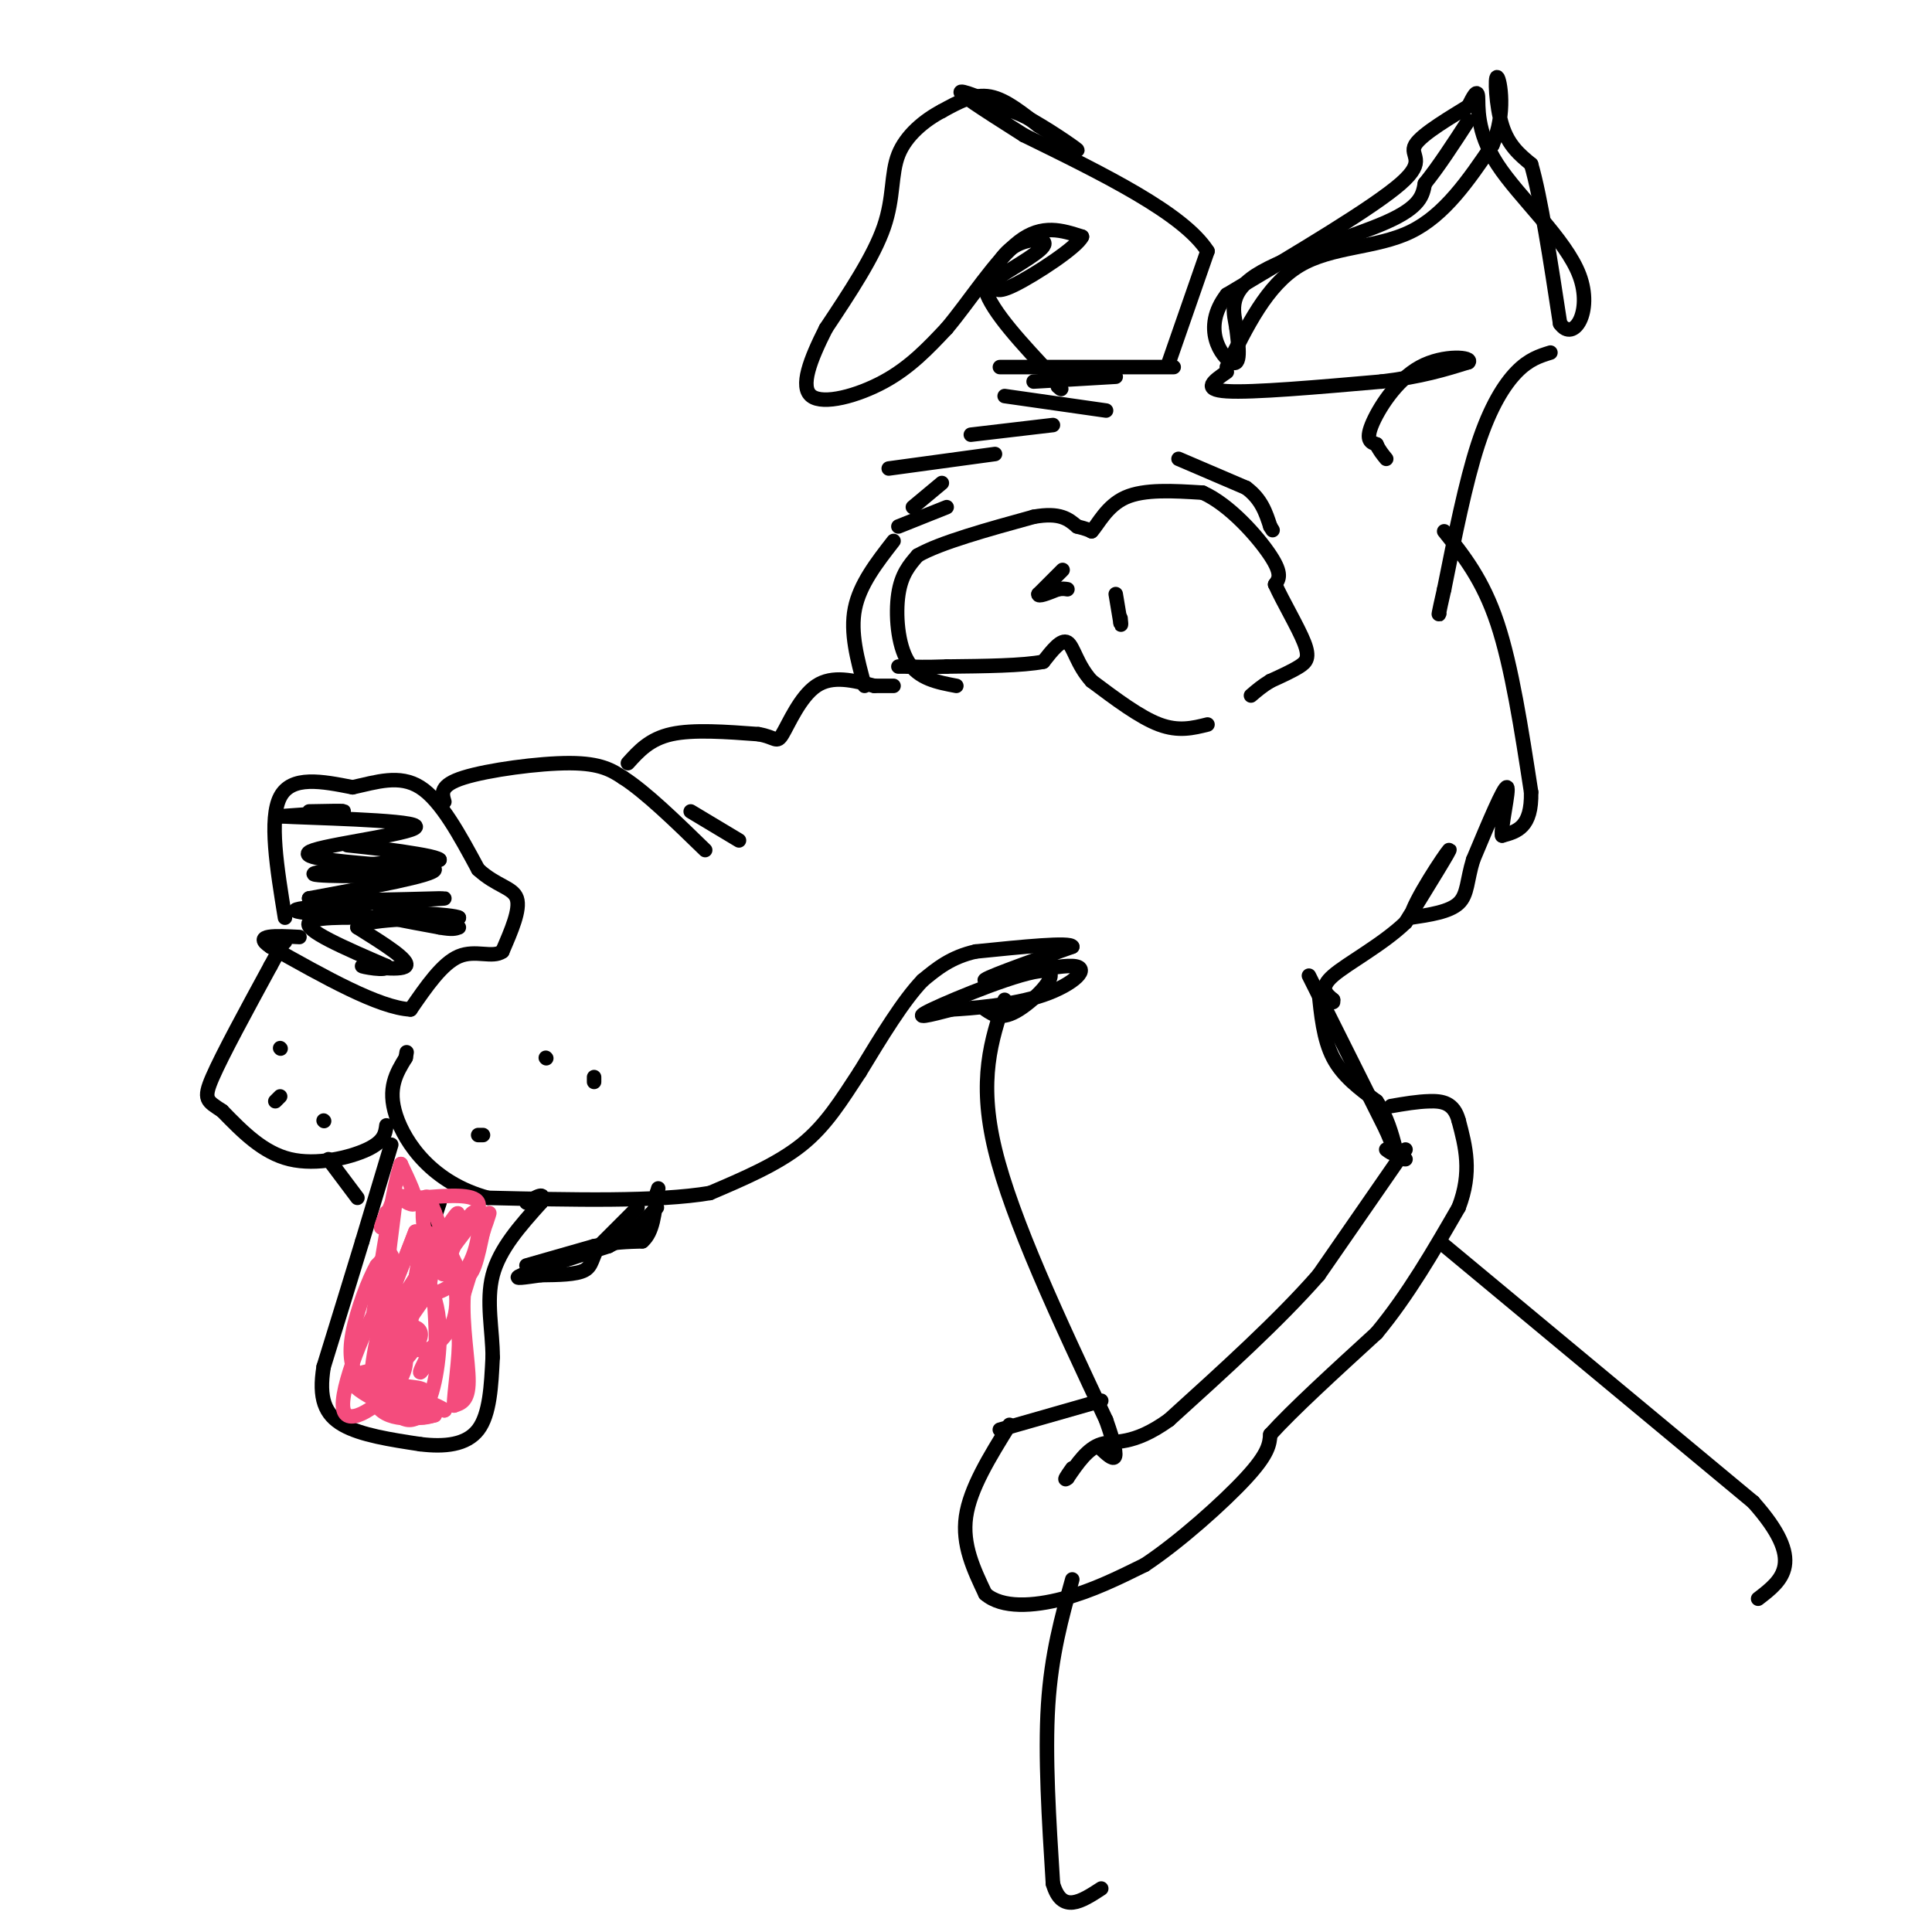 <svg viewBox='0 0 400 400' version='1.1' xmlns='http://www.w3.org/2000/svg' xmlns:xlink='http://www.w3.org/1999/xlink'><g fill='none' stroke='#000000' stroke-width='3' stroke-linecap='round' stroke-linejoin='round'><path d='M254,76c4.156,-8.489 8.311,-16.978 15,-21c6.689,-4.022 15.911,-3.578 23,-7c7.089,-3.422 12.044,-10.711 17,-18'/><path d='M309,30c2.869,-6.452 1.542,-13.583 1,-14c-0.542,-0.417 -0.298,5.881 1,10c1.298,4.119 3.649,6.060 6,8'/><path d='M317,34c2.000,6.833 4.000,19.917 6,33'/><path d='M323,67c2.807,4.005 6.825,-2.483 4,-10c-2.825,-7.517 -12.491,-16.062 -17,-23c-4.509,-6.938 -3.860,-12.268 -4,-14c-0.140,-1.732 -1.070,0.134 -2,2'/><path d='M304,22c-3.048,1.917 -9.667,5.708 -11,8c-1.333,2.292 2.619,3.083 -3,8c-5.619,4.917 -20.810,13.958 -36,23'/><path d='M254,61c-5.422,7.000 -0.978,13.000 1,14c1.978,1.000 1.489,-3.000 1,-7'/><path d='M256,68c-0.452,-3.012 -2.083,-7.042 4,-11c6.083,-3.958 19.881,-7.845 27,-11c7.119,-3.155 7.560,-5.577 8,-8'/><path d='M295,38c2.833,-3.500 5.917,-8.250 9,-13'/><path d='M254,77c-2.667,1.833 -5.333,3.667 0,4c5.333,0.333 18.667,-0.833 32,-2'/><path d='M286,79c8.333,-1.000 13.167,-2.500 18,-4'/><path d='M304,75c1.131,-1.060 -5.042,-1.708 -10,1c-4.958,2.708 -8.702,8.774 -10,12c-1.298,3.226 -0.149,3.613 1,4'/><path d='M285,92c0.500,1.167 1.250,2.083 2,3'/><path d='M321,73c-2.222,0.689 -4.444,1.378 -7,4c-2.556,2.622 -5.444,7.178 -8,15c-2.556,7.822 -4.778,18.911 -7,30'/><path d='M299,122c-1.333,5.833 -1.167,5.417 -1,5'/><path d='M299,110c4.000,5.000 8.000,10.000 11,19c3.000,9.000 5.000,22.000 7,35'/><path d='M317,164c0.167,7.333 -2.917,8.167 -6,9'/><path d='M311,173c-0.400,-1.489 1.600,-9.711 1,-10c-0.600,-0.289 -3.800,7.356 -7,15'/><path d='M305,178c-1.311,4.200 -1.089,7.200 -3,9c-1.911,1.800 -5.956,2.400 -10,3'/><path d='M292,190c0.622,-3.311 7.178,-13.089 8,-14c0.822,-0.911 -4.089,7.044 -9,15'/><path d='M291,191c-4.733,4.556 -12.067,8.444 -15,11c-2.933,2.556 -1.467,3.778 0,5'/><path d='M276,207c0.000,0.833 0.000,0.417 0,0'/><path d='M271,202c0.000,0.000 16.000,32.000 16,32'/><path d='M287,234c2.667,6.000 1.333,5.000 0,4'/><path d='M273,205c0.500,5.083 1.000,10.167 3,14c2.000,3.833 5.500,6.417 9,9'/><path d='M285,228c2.167,3.167 3.083,6.583 4,10'/><path d='M289,238c1.000,2.000 1.500,2.000 2,2'/><path d='M291,238c0.000,0.000 -18.000,26.000 -18,26'/><path d='M273,264c-8.167,9.333 -19.583,19.667 -31,30'/><path d='M242,294c-7.622,5.467 -11.178,4.133 -14,5c-2.822,0.867 -4.911,3.933 -7,7'/><path d='M221,306c-1.000,0.833 0.000,-0.583 1,-2'/><path d='M208,207c-2.750,8.250 -5.500,16.500 -2,31c3.500,14.500 13.250,35.250 23,56'/><path d='M229,294c3.667,10.333 1.333,8.167 -1,6'/><path d='M204,209c1.685,1.143 3.369,2.286 7,0c3.631,-2.286 9.208,-8.000 5,-8c-4.208,0.000 -18.202,5.714 -23,8c-4.798,2.286 -0.399,1.143 4,0'/><path d='M197,209c4.214,-0.246 12.748,-0.860 19,-3c6.252,-2.140 10.222,-5.807 6,-6c-4.222,-0.193 -16.635,3.088 -18,3c-1.365,-0.088 8.317,-3.544 18,-7'/><path d='M222,196c-0.333,-1.000 -10.167,0.000 -20,1'/><path d='M202,197c-5.167,1.167 -8.083,3.583 -11,6'/><path d='M191,203c-4.000,4.167 -8.500,11.583 -13,19'/><path d='M178,222c-3.844,5.844 -6.956,10.956 -12,15c-5.044,4.044 -12.022,7.022 -19,10'/><path d='M147,247c-10.833,1.833 -28.417,1.417 -46,1'/><path d='M101,248c-11.467,-3.089 -17.133,-11.311 -19,-17c-1.867,-5.689 0.067,-8.844 2,-12'/><path d='M84,219c0.333,-2.000 0.167,-1.000 0,0'/><path d='M80,233c-0.222,1.667 -0.444,3.333 -4,5c-3.556,1.667 -10.444,3.333 -16,2c-5.556,-1.333 -9.778,-5.667 -14,-10'/><path d='M46,230c-3.156,-2.089 -4.044,-2.311 -2,-7c2.044,-4.689 7.022,-13.844 12,-23'/><path d='M56,200c2.500,-4.667 2.750,-4.833 3,-5'/><path d='M59,190c-1.667,-10.250 -3.333,-20.500 -1,-25c2.333,-4.500 8.667,-3.250 15,-2'/><path d='M73,163c4.911,-1.067 9.689,-2.733 14,0c4.311,2.733 8.156,9.867 12,17'/><path d='M99,180c3.778,3.489 7.222,3.711 8,6c0.778,2.289 -1.111,6.644 -3,11'/><path d='M104,197c-2.022,1.444 -5.578,-0.444 -9,1c-3.422,1.444 -6.711,6.222 -10,11'/><path d='M85,209c-6.500,-0.333 -17.750,-6.667 -29,-13'/><path d='M56,196c-3.833,-2.500 1.083,-2.250 6,-2'/><path d='M64,168c4.000,-0.083 8.000,-0.167 7,0c-1.000,0.167 -7.000,0.583 -13,1'/><path d='M58,169c5.726,0.345 26.542,0.708 28,2c1.458,1.292 -16.440,3.512 -21,5c-4.560,1.488 4.220,2.244 13,3'/><path d='M78,179c5.381,0.881 12.333,1.583 8,2c-4.333,0.417 -19.952,0.548 -21,0c-1.048,-0.548 12.476,-1.774 26,-3'/><path d='M91,178c-1.298,-1.238 -17.542,-2.833 -19,-3c-1.458,-0.167 11.869,1.095 15,2c3.131,0.905 -3.935,1.452 -11,2'/><path d='M76,179c-3.988,0.321 -8.458,0.125 -4,0c4.458,-0.125 17.845,-0.179 18,1c0.155,1.179 -12.923,3.589 -26,6'/><path d='M64,186c4.214,0.833 27.750,-0.083 28,0c0.250,0.083 -22.786,1.167 -29,2c-6.214,0.833 4.393,1.417 15,2'/><path d='M78,190c-1.489,0.133 -12.711,-0.533 -14,1c-1.289,1.533 7.356,5.267 16,9'/><path d='M80,200c0.690,1.298 -5.583,0.042 -5,0c0.583,-0.042 8.024,1.131 9,0c0.976,-1.131 -4.512,-4.565 -10,-8'/><path d='M74,192c1.833,-1.667 11.417,-1.833 21,-2'/><path d='M95,190c-0.822,-0.667 -13.378,-1.333 -16,-1c-2.622,0.333 4.689,1.667 12,3'/><path d='M91,192c2.667,0.500 3.333,0.250 4,0'/><path d='M92,166c-0.511,-1.711 -1.022,-3.422 4,-5c5.022,-1.578 15.578,-3.022 22,-3c6.422,0.022 8.711,1.511 11,3'/><path d='M129,161c4.667,3.000 10.833,9.000 17,15'/><path d='M143,168c0.000,0.000 10.000,6.000 10,6'/><path d='M130,158c2.250,-2.500 4.500,-5.000 9,-6c4.500,-1.000 11.250,-0.500 18,0'/><path d='M157,152c3.643,0.595 3.750,2.083 5,0c1.250,-2.083 3.643,-7.738 7,-10c3.357,-2.262 7.679,-1.131 12,0'/><path d='M181,142c2.667,0.000 3.333,0.000 4,0'/><path d='M243,76c-14.583,0.000 -29.167,0.000 -34,0c-4.833,0.000 0.083,0.000 5,0'/><path d='M231,78c0.000,0.000 -17.000,1.000 -17,1'/><path d='M229,85c0.000,0.000 -21.000,-3.000 -21,-3'/><path d='M218,88c0.000,0.000 -17.000,2.000 -17,2'/><path d='M206,94c0.000,0.000 -22.000,3.000 -22,3'/><path d='M195,100c0.000,0.000 -6.000,5.000 -6,5'/><path d='M196,105c0.000,0.000 -10.000,4.000 -10,4'/><path d='M185,112c-3.500,4.500 -7.000,9.000 -8,14c-1.000,5.000 0.500,10.500 2,16'/><path d='M198,142c-3.911,-0.733 -7.822,-1.467 -10,-5c-2.178,-3.533 -2.622,-9.867 -2,-14c0.622,-4.133 2.311,-6.067 4,-8'/><path d='M190,115c4.667,-2.667 14.333,-5.333 24,-8'/><path d='M214,107c5.500,-1.000 7.250,0.500 9,2'/><path d='M223,109c2.000,0.500 2.500,0.750 3,1'/><path d='M226,110c1.311,-1.356 3.089,-5.244 7,-7c3.911,-1.756 9.956,-1.378 16,-1'/><path d='M249,102c5.556,2.467 11.444,9.133 14,13c2.556,3.867 1.778,4.933 1,6'/><path d='M264,121c1.500,3.381 4.750,8.833 6,12c1.250,3.167 0.500,4.048 -1,5c-1.500,0.952 -3.750,1.976 -6,3'/><path d='M263,141c-1.667,1.000 -2.833,2.000 -4,3'/><path d='M250,150c-3.000,0.750 -6.000,1.500 -10,0c-4.000,-1.500 -9.000,-5.250 -14,-9'/><path d='M226,141c-3.067,-3.356 -3.733,-7.244 -5,-8c-1.267,-0.756 -3.133,1.622 -5,4'/><path d='M216,137c-4.167,0.833 -12.083,0.917 -20,1'/><path d='M196,138c-4.667,0.167 -6.333,0.083 -8,0'/><path d='M188,138c-1.667,0.000 -1.833,0.000 -2,0'/><path d='M220,118c0.000,0.000 -5.000,5.000 -5,5'/><path d='M215,123c-0.167,0.667 1.917,-0.167 4,-1'/><path d='M219,122c1.000,-0.167 1.500,-0.083 2,0'/><path d='M231,123c0.000,0.000 1.000,6.000 1,6'/><path d='M232,129c0.167,0.833 0.083,-0.083 0,-1'/><path d='M209,295c-4.083,6.583 -8.167,13.167 -9,19c-0.833,5.833 1.583,10.917 4,16'/><path d='M204,330c3.422,3.022 9.978,2.578 16,1c6.022,-1.578 11.511,-4.289 17,-7'/><path d='M237,324c7.089,-4.689 16.311,-12.911 21,-18c4.689,-5.089 4.844,-7.044 5,-9'/><path d='M263,297c4.500,-5.000 13.250,-13.000 22,-21'/><path d='M285,276c6.500,-7.833 11.750,-16.917 17,-26'/><path d='M302,250c2.833,-7.333 1.417,-12.667 0,-18'/><path d='M302,232c-0.978,-3.733 -3.422,-4.067 -6,-4c-2.578,0.067 -5.289,0.533 -8,1'/><path d='M207,296c0.000,0.000 21.000,-6.000 21,-6'/><path d='M222,327c-2.167,7.750 -4.333,15.500 -5,26c-0.667,10.500 0.167,23.750 1,37'/><path d='M218,390c1.833,6.333 5.917,3.667 10,1'/><path d='M298,257c0.000,0.000 65.000,54.000 65,54'/><path d='M363,311c11.000,12.333 6.000,16.167 1,20'/><path d='M123,224c0.000,0.000 0.000,-1.000 0,-1'/><path d='M113,219c0.000,0.000 0.100,0.100 0.1,0.1'/><path d='M99,235c0.000,0.000 1.000,0.000 1,0'/><path d='M58,217c0.000,0.000 0.100,0.100 0.1,0.1'/><path d='M58,227c0.000,0.000 -1.000,1.000 -1,1'/><path d='M67,232c0.000,0.000 0.100,0.100 0.1,0.1'/><path d='M68,240c0.000,0.000 6.000,8.000 6,8'/><path d='M109,262c0.000,0.000 14.000,-4.000 14,-4'/><path d='M123,258c4.000,-0.833 7.000,-0.917 10,-1'/><path d='M133,257c2.167,-1.833 2.583,-5.917 3,-10'/><path d='M136,247c0.500,-1.667 0.250,-0.833 0,0'/><path d='M132,250c0.000,0.000 -8.000,8.000 -8,8'/><path d='M124,258c-1.511,2.311 -1.289,4.089 -3,5c-1.711,0.911 -5.356,0.956 -9,1'/><path d='M112,264c-3.089,0.422 -6.311,0.978 -4,0c2.311,-0.978 10.156,-3.489 18,-6'/><path d='M126,258c4.667,-2.333 7.333,-5.167 10,-8'/><path d='M81,237c0.000,0.000 -6.000,20.000 -6,20'/><path d='M75,257c-2.333,7.667 -5.167,16.833 -8,26'/><path d='M67,283c-1.067,6.533 0.267,9.867 4,12c3.733,2.133 9.867,3.067 16,4'/><path d='M87,299c5.022,0.622 9.578,0.178 12,-3c2.422,-3.178 2.711,-9.089 3,-15'/><path d='M102,281c0.022,-5.444 -1.422,-11.556 0,-17c1.422,-5.444 5.711,-10.222 10,-15'/><path d='M112,249c1.167,-2.500 -0.917,-1.250 -3,0'/><path d='M91,249c0.000,0.000 -4.000,12.000 -4,12'/><path d='M87,261c-1.000,3.500 -1.500,6.250 -2,9'/><path d='M242,75c0.000,0.000 8.000,-23.000 8,-23'/><path d='M250,52c-5.000,-7.833 -21.500,-15.917 -38,-24'/><path d='M212,28c-9.378,-5.956 -13.822,-8.844 -13,-9c0.822,-0.156 6.911,2.422 13,5'/><path d='M212,24c4.822,2.556 10.378,6.444 11,7c0.622,0.556 -3.689,-2.222 -8,-5'/><path d='M215,26c-3.022,-2.244 -6.578,-5.356 -10,-6c-3.422,-0.644 -6.711,1.178 -10,3'/><path d='M195,23c-3.548,1.857 -7.417,5.000 -9,9c-1.583,4.000 -0.881,8.857 -3,15c-2.119,6.143 -7.060,13.571 -12,21'/><path d='M171,68c-3.274,6.464 -5.458,12.125 -3,14c2.458,1.875 9.560,-0.036 15,-3c5.440,-2.964 9.220,-6.982 13,-11'/><path d='M196,68c4.778,-5.667 10.222,-14.333 15,-18c4.778,-3.667 8.889,-2.333 13,-1'/><path d='M224,49c-0.911,2.111 -9.689,7.889 -14,10c-4.311,2.111 -4.156,0.556 -4,-1'/><path d='M206,58c1.929,-1.631 8.750,-5.208 10,-7c1.250,-1.792 -3.071,-1.798 -6,0c-2.929,1.798 -4.464,5.399 -6,9'/><path d='M204,60c1.333,4.500 7.667,11.250 14,18'/><path d='M218,78c2.500,3.333 1.750,2.667 1,2'/><path d='M244,95c0.000,0.000 14.000,6.000 14,6'/><path d='M258,101c3.167,2.333 4.083,5.167 5,8'/><path d='M263,109c0.833,1.333 0.417,0.667 0,0'/></g>
<g fill='none' stroke='#F44C7D' stroke-width='3' stroke-linecap='round' stroke-linejoin='round'><path d='M80,251c-0.667,1.833 -1.333,3.667 -1,3c0.333,-0.667 1.667,-3.833 3,-7'/><path d='M82,247c-0.244,3.889 -2.356,17.111 -2,20c0.356,2.889 3.178,-4.556 6,-12'/><path d='M86,255c-1.333,3.643 -7.667,18.750 -6,18c1.667,-0.750 11.333,-17.357 14,-21c2.667,-3.643 -1.667,5.679 -6,15'/><path d='M88,267c0.947,2.062 6.316,-0.282 9,-5c2.684,-4.718 2.684,-11.809 1,-11c-1.684,0.809 -5.053,9.517 -6,12c-0.947,2.483 0.526,-1.258 2,-5'/><path d='M94,258c1.956,-2.733 5.844,-7.067 5,-9c-0.844,-1.933 -6.422,-1.467 -12,-1'/><path d='M87,248c-2.976,-0.310 -4.417,-0.583 -4,0c0.417,0.583 2.690,2.024 3,1c0.310,-1.024 -1.345,-4.512 -3,-8'/><path d='M83,241c-1.500,4.167 -3.750,18.583 -6,33'/><path d='M77,274c0.089,2.467 3.311,-7.867 4,-12c0.689,-4.133 -1.156,-2.067 -3,0'/><path d='M78,262c-1.607,2.667 -4.125,9.333 -5,14c-0.875,4.667 -0.107,7.333 1,9c1.107,1.667 2.554,2.333 4,3'/><path d='M78,288c1.460,-0.527 3.109,-3.346 4,-9c0.891,-5.654 1.022,-14.144 -2,-11c-3.022,3.144 -9.198,17.924 -9,23c0.198,5.076 6.771,0.450 10,-3c3.229,-3.450 3.115,-5.725 3,-8'/><path d='M84,280c1.089,-5.162 2.311,-14.068 1,-13c-1.311,1.068 -5.156,12.111 -5,19c0.156,6.889 4.311,9.624 7,7c2.689,-2.624 3.911,-10.607 4,-16c0.089,-5.393 -0.956,-8.197 -2,-11'/><path d='M89,266c0.303,-3.674 2.060,-7.359 2,-9c-0.060,-1.641 -1.937,-1.238 -3,0c-1.063,1.238 -1.312,3.310 -2,8c-0.688,4.690 -1.813,12.000 0,14c1.813,2.000 6.565,-1.308 8,-6c1.435,-4.692 -0.447,-10.769 -2,-14c-1.553,-3.231 -2.776,-3.615 -4,-4'/><path d='M88,255c-0.711,-2.311 -0.489,-6.089 0,-7c0.489,-0.911 1.244,1.044 2,3'/><path d='M90,251c1.467,3.756 4.133,11.644 6,13c1.867,1.356 2.933,-3.822 4,-9'/><path d='M100,255c1.067,-2.778 1.733,-5.222 1,-3c-0.733,2.222 -2.867,9.111 -5,16'/><path d='M96,268c-0.422,6.267 1.022,13.933 1,18c-0.022,4.067 -1.511,4.533 -3,5'/><path d='M94,291c-0.069,-2.273 1.260,-10.455 1,-14c-0.260,-3.545 -2.108,-2.455 -4,0c-1.892,2.455 -3.826,6.273 -4,7c-0.174,0.727 1.413,-1.636 3,-4'/><path d='M90,280c0.475,-2.321 0.161,-6.123 0,-9c-0.161,-2.877 -0.170,-4.829 -3,-1c-2.830,3.829 -8.480,13.439 -8,15c0.480,1.561 7.091,-4.926 8,-8c0.909,-3.074 -3.883,-2.735 -6,-2c-2.117,0.735 -1.558,1.868 -1,3'/><path d='M80,278c-0.944,3.157 -2.806,9.550 -2,12c0.806,2.450 4.278,0.956 5,-1c0.722,-1.956 -1.306,-4.373 -4,-5c-2.694,-0.627 -6.056,0.535 -6,2c0.056,1.465 3.528,3.232 7,5'/><path d='M80,291c2.565,0.944 5.477,0.803 7,0c1.523,-0.803 1.656,-2.267 1,-3c-0.656,-0.733 -2.100,-0.736 -4,-1c-1.900,-0.264 -4.257,-0.790 -3,0c1.257,0.790 6.129,2.895 11,5'/><path d='M92,292c0.679,0.143 -3.125,-2.000 -5,-2c-1.875,0.000 -1.821,2.143 -1,3c0.821,0.857 2.411,0.429 4,0'/><path d='M90,293c-2.133,0.533 -9.467,1.867 -12,-2c-2.533,-3.867 -0.267,-12.933 2,-22'/><path d='M80,269c0.167,-3.333 -0.417,-0.667 -1,2'/></g>
</svg>